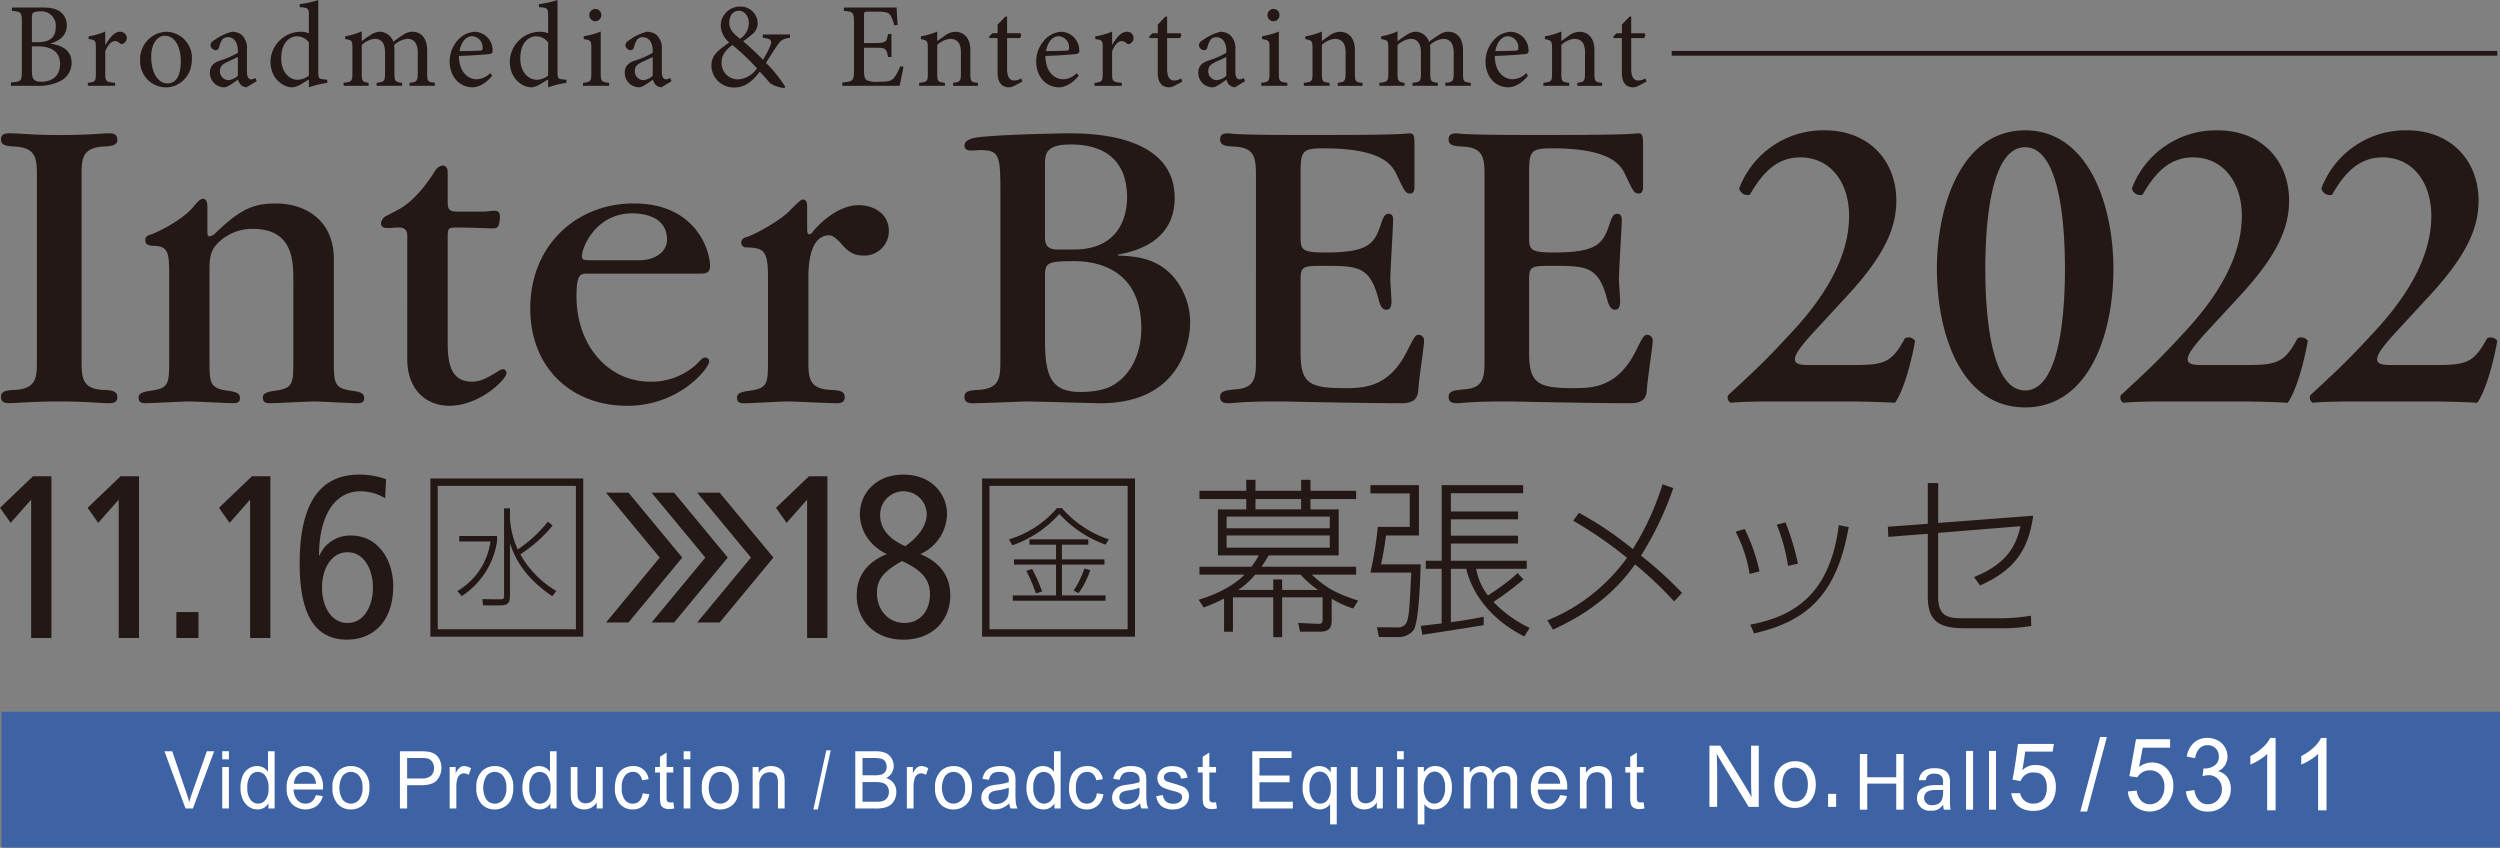 <svg id="logo_txt" xmlns="http://www.w3.org/2000/svg" width="625.344" height="212.031" viewBox="0 0 625.344 212.031">
  <rect x="0" y="0" width="625.344" height="212.031" fill="#808080" stroke="none"/>
  <defs>
    <style>
      .cls-1 {
        fill: #231815;
      }

      .cls-1, .cls-3 {
        fill-rule: evenodd;
      }

      .cls-2 {
        fill: #3e63a5;
      }

      .cls-3 {
        fill: #fff;
      }
    </style>
  </defs>
  <path id="logo_2022" class="cls-1" d="M42.449,254.95l-5.131,5.8-2.651-3.767,8.244-7.885h4.611v40.467H42.449V254.95Zm21.907,0-5.131,5.8-2.651-3.767,8.244-7.885h4.611v40.467H64.356V254.95Zm14.413,28.117H84.3v6.494H78.769v-6.494ZM97.216,254.95l-5.131,5.8-2.652-3.767,8.243-7.885h4.611v40.467H97.216V254.95ZM131,254.6a11.918,11.918,0,0,0-6.167-1.74c-6.689,0-10.378,6.5-10.378,16.059h0.117a8.352,8.352,0,0,1,7.954-4.985c6.8,0,10.492,6.26,10.492,12.64,0,8.927-5.073,13.392-11.587,13.392-8.589,0-11.818-7.307-11.818-19.018,0-14.842,4.9-22.263,14.93-22.263a19.414,19.414,0,0,1,6.687,1.161Zm-9.4,31.19c4.265,0,6.341-4.464,6.341-8.871,0-4.289-2.076-8.81-6.341-8.81-4.323,0-6.4,4.521-6.4,8.81C115.2,281.328,117.279,285.792,121.6,285.792ZM236.544,254.95l-5.131,5.8-2.651-3.767,8.243-7.885h4.611v40.467h-5.072V254.95Zm19.947,13.623c-4.9-2.377-6.745-6.55-6.745-10.029,0-4.986,3.863-9.857,10.9-9.857s10.895,4.871,10.895,9.857a11.2,11.2,0,0,1-6.688,10.029c4.554,1.856,7.5,5.161,7.5,10.321,0,6.261-4.439,11.074-11.7,11.074s-11.7-4.813-11.7-11.074C248.939,273.734,251.88,270.429,256.491,268.573Zm4.5,17.219c3.689,0,6.284-2.956,6.284-7.131,0-3.711-1.96-6.029-6.975-8.348-5.073,2.783-6.284,4.985-6.284,8C254.012,282.313,256.607,285.792,260.987,285.792ZM261.1,266.6c3.17-2.26,5.361-5.044,5.361-8.058a5.787,5.787,0,0,0-5.822-5.682,5.864,5.864,0,0,0-5.823,6.03C254.819,261.617,256.376,264.515,261.1,266.6Zm-82.39-15.1v35.869H144.15V251.5h34.563m1.842-1.852H142.309v39.574h38.246V249.65h0Zm187.2,35.538c0,2.666-1.582,2.794-3.333,2.794h-4.572l-0.471-2.192,4.658,0.215c1.239,0.044,1.453-.043,1.453-1.373v-5.245H355.366v9.971h-2.223v-9.971H343.059v8.6h-2.222v-8.3a39.3,39.3,0,0,1-5.084,2.235l-1.283-1.933c6.965-2.062,10.342-5.115,11.494-6.276h-11.28v-1.975h12.99a22.8,22.8,0,0,0,1.88-2.837H339.3V257.383h7.093v-2.577H334.684V252.74h11.708v-2.75H348.7v2.75h11.41v-2.75h2.35v2.75h11.408v2.066H362.459v2.577h7.05V268.9h-17.52a32.408,32.408,0,0,1-1.794,2.837h23.672v1.975H362.8c3.5,3.31,6.153,4.729,11.579,6.492l-1.238,1.976a25.333,25.333,0,0,1-5.384-2.451v5.458Zm-0.471-26H341.478v2.921h25.809v-2.921Zm0,4.726H341.478v3.053h25.809v-3.053Zm-2.948,13.623a25.28,25.28,0,0,1-4.359-3.825H348.614a19.11,19.11,0,0,1-4.23,3.825h8.759v-2.621h2.223v2.621h8.973Zm-4.23-22.732H348.7v2.577h11.41v-2.577Zm29.478,9.109H381.34c-0.171,1.676-.812,5.415-1.239,7.221h9.914c-0.086,3.179-.385,14.181-1.753,16.416a4.706,4.706,0,0,1-4.145,1.763h-4.529l-0.512-2.451,5.084,0.043a2.448,2.448,0,0,0,2.18-.945c0.854-1.374.94-4.942,1.324-12.764H377.451a91.107,91.107,0,0,0,1.838-11.432h7.991v-8.38h-9.829v-2.063h12.136v12.592Zm26.151,11a80.262,80.262,0,0,1-7.52,5.631,31.569,31.569,0,0,0,9.059,6.489l-1.325,2.148c-7.564-3.824-12.862-9.927-14.528-16.932h-3.846v13.366c3.674-.515,5.769-0.86,8.2-1.376v2.105c-0.9.173-14.016,2.235-15.34,2.408l-0.385-2.235c0.555-.043,4.358-0.516,5.213-0.6V272.253H391.3v-2.019h3.974V251.323h20.383v2.02H397.578V257.9H414.37v1.976H397.578v4.084H414.37v1.975H397.578v4.3h18.971v2.019H403.9a15.259,15.259,0,0,0,2.948,6.662c0.769-.473,5.726-3.782,7.393-5.631Zm37.683,5.5a91.686,91.686,0,0,0-9.785-9.282c-6.923,9.884-16.2,14.311-20.511,16.33l-1.41-2.319A45.572,45.572,0,0,0,441.627,269.5a101.76,101.76,0,0,0-13.46-9.283l1.453-1.978a86.112,86.112,0,0,1,13.46,9.069,68.141,68.141,0,0,0,7.436-16.2l2.692,0.947a80.553,80.553,0,0,1-8.077,16.889,97,97,0,0,1,10.256,9.326Zm18.881-6.875a34.823,34.823,0,0,0-3.5-10.573l2.265-.688A45.494,45.494,0,0,1,474.78,272.9Zm0.17,12.679c9.957-1.936,19.871-6.7,22.136-24.884l2.477,0.472c-3.119,17.963-11.452,23.766-23.672,26.6Zm9.444-14.7a47.465,47.465,0,0,0-2.82-10.314l2.179-.559a62.25,62.25,0,0,1,3.12,10.314Zm61.313-12.549c-1.154,8.681-4.828,13.709-13.289,17.448l-1.5-2.106c7.735-3.136,10.383-7.22,11.622-12.721l-20.6,1.676v15.861c0,4.983,2.265,5.5,6.367,5.5H534.3a47.215,47.215,0,0,0,8.374-.645l0.086,2.577a45.027,45.027,0,0,1-8.162.559h-8.5c-6.5,0-9.231-1.806-9.231-7.992V263.486l-9.87.775-0.128-2.537,10-.732V250.808h2.608v9.971ZM159,264.037v1.247a19.823,19.823,0,0,1-8.843,13.778l-1.108-1.247a17,17,0,0,0,8.288-12.4h-7.813v-1.379H159Zm13.805,15.078c-5.966-4.061-9.08-8.47-10.585-13.275v12.823c0,1.435,0,2.736-2.323,2.736h-4.381l-0.212-1.568,4.435,0.054c0.977,0,1-.264,1-0.955v-21.8h1.478v2.576a21.8,21.8,0,0,0,1.954,7.7,33.672,33.672,0,0,0,7.549-6.957l1.161,0.983a35.392,35.392,0,0,1-8.077,7.195,24.589,24.589,0,0,0,9,9.158ZM316.722,251.5v35.869H282.159V251.5h34.563m1.841-1.852H280.317v39.574h38.246V249.65h0Zm-31.524,15.236a25.179,25.179,0,0,0,11.984-7.805h1.267a26.833,26.833,0,0,0,11.719,7.805l-0.818,1.328a29.3,29.3,0,0,1-11.561-7.673,28.158,28.158,0,0,1-11.746,7.83Zm11.772,5.018v-3.69H292.16v-1.328h14.729v1.328h-6.6v3.69h10.637v1.3H300.29v7.7h10.9v1.328h-23.2V278.9h10.822v-7.7H288.279v-1.3h10.532Zm-5.041,8.5a36.084,36.084,0,0,0-2.4-5.628l1.452-.5a38.631,38.631,0,0,1,2.508,5.655Zm9.449-.691a25.9,25.9,0,0,0,2.693-5.549l1.453,0.424a20.976,20.976,0,0,1-2.905,5.735ZM191.868,253.2h-5.624l13.442,16.237-13.442,16.241h5.624l13.446-16.241Zm11.4,0h-5.626l13.446,16.237-13.446,16.241h5.626l13.436-16.241Zm11.4,0h-5.621L222.5,269.437l-13.449,16.241h5.621l13.444-16.241ZM47.365,140.91c2.941,0.424,5.209,1.737,5.209,4.79a5.137,5.137,0,0,1-2.818,4.546,11.978,11.978,0,0,1-5.817,1.188H37.39v-0.845c2.547-.17,2.734-0.343,2.734-2.842V135.561c0-2.5-.139-2.682-2.488-2.864v-0.849h7.6c2.242,0,3.543.361,4.468,1.031a4.278,4.278,0,0,1,1.664,3.437c0,2.872-2.386,4.05-4,4.5v0.092Zm-3.349-.379c3.25,0,4.588-1.307,4.588-3.858a3.582,3.582,0,0,0-3.931-3.86,4.184,4.184,0,0,0-1.65.279c-0.3.242-.388,0.531-0.388,1.54v5.9h1.381Zm-1.381,7.155c0,2.164.543,2.733,2.461,2.733,2.393-.034,4.581-1.275,4.581-4.43,0-3.058-2.095-4.432-5.7-4.432H42.635v6.129Zm18.439-6.532c0.859-1.55,2.157-3.241,3.585-3.241a1.665,1.665,0,0,1,1.729,1.509,1.691,1.691,0,0,1-.965,1.488,0.63,0.63,0,0,1-.764-0.092,1.876,1.876,0,0,0-1.265-.579c-0.782,0-1.729.864-2.407,2.545v5.537c0,1.991.176,2.184,2.454,2.356v0.757H56.623v-0.757c1.841-.172,2.011-0.365,2.011-2.356v-6.245c0-1.994-.1-2.121-1.8-2.334v-0.689a16.106,16.106,0,0,0,4.151-1.2v3.3h0.087Zm21.587,3.489c0,4.826-3.519,7.175-6.438,7.175a6.484,6.484,0,0,1-6.514-6.657,6.843,6.843,0,0,1,6.56-7.248,6.511,6.511,0,0,1,6.391,6.73M72.479,144.2c0,3.8,1.587,6.624,4.067,6.624,1.828,0,3.332-1.382,3.332-5.514,0-3.528-1.385-6.392-4.02-6.392-1.792,0-3.378,1.856-3.378,5.282M96.3,151.81a2.324,2.324,0,0,1-1.37-.594,2.82,2.82,0,0,1-.731-1.351c-1.178.828-2.624,1.945-3.473,1.945a3.6,3.6,0,0,1-3.569-3.682c0-1.468.77-2.393,2.4-2.967a21.2,21.2,0,0,0,4.59-1.981v-0.533c0-2.176-1.024-3.381-2.506-3.381a1.9,1.9,0,0,0-1.367.557,6.132,6.132,0,0,0-.827,2.016,0.9,0.9,0,0,1-.876.686,1.428,1.428,0,0,1-1.264-1.3,1.624,1.624,0,0,1,.91-1.181,13.212,13.212,0,0,1,4.453-2.136,4.044,4.044,0,0,1,2.459.8,4.622,4.622,0,0,1,1.3,3.724V148c0,1.376.561,1.816,1.033,1.816a2.241,2.241,0,0,0,1.092-.343l0.3,0.8Zm-2.154-7.578c-0.618.3-2.044,0.96-2.648,1.244-1.178.546-1.827,1.118-1.827,2.23A2.214,2.214,0,0,0,91.8,150.02a4.073,4.073,0,0,0,2.35-1.1v-4.688Zm22.371,6.445a26.859,26.859,0,0,0-4.6,1.141V149.85l-1.782,1.076a5.491,5.491,0,0,1-2.315.892c-2.382,0-5.511-2.215-5.511-6.423a7.636,7.636,0,0,1,7.632-7.482,5.519,5.519,0,0,1,1.976.371v-4.323c0-1.958-.136-2.042-2.29-2.214v-0.742a23.639,23.639,0,0,0,4.641-1.036V148c0,1.562.245,1.712,1.308,1.816l0.939,0.109v0.756Zm-4.6-10.1a3.7,3.7,0,0,0-3.037-1.524c-1.409,0-3.881,1.186-3.881,5.537,0,3.558,2.169,5.331,4.072,5.331a4.833,4.833,0,0,0,2.846-1.036v-8.308Zm25.17,10.857v-0.757c1.736-.172,2.067-0.309,2.067-2.453v-5.038c0-2.141-.748-3.5-2.607-3.5a5.477,5.477,0,0,0-3.291,1.559c0.013,0.371.062,0.729,0.062,1.275v5.862c0,1.925.275,2.118,1.906,2.29v0.757h-6.351v-0.757c1.823-.172,2.095-0.352,2.095-2.321v-5.2c0-2.2-.74-3.469-2.6-3.469a5.5,5.5,0,0,0-3.225,1.559v7.106c0,1.956.242,2.149,1.716,2.321v0.757H120.6v-0.757c1.957-.172,2.206-0.365,2.206-2.321v-6.248c0-1.93-.046-2.059-1.81-2.366v-0.689a17.56,17.56,0,0,0,4.147-1.231v2.468a21.762,21.762,0,0,1,2.149-1.529,4.5,4.5,0,0,1,2.39-.848,3.691,3.691,0,0,1,3.365,2.514,26.733,26.733,0,0,1,2.429-1.727,4.3,4.3,0,0,1,2.251-.787c2.3,0,3.778,1.635,3.778,4.612v5.831c0,2.012.219,2.149,1.919,2.321v0.757h-6.333Zm20.674-2.514c-1.883,2.341-3.9,2.89-4.831,2.89-3.627,0-5.8-3.019-5.8-6.415a7.966,7.966,0,0,1,1.942-5.273,6.148,6.148,0,0,1,4.366-2.209h0.016a4.625,4.625,0,0,1,4.424,4.574c0,0.622-.077.866-0.669,0.983-0.457.074-4.2,0.391-7.762,0.492,0.021,4.107,2.366,5.832,4.433,5.832a5.032,5.032,0,0,0,3.427-1.549Zm-8.158-6.172c1.653,0,3.327-.045,5.037-0.106,0.548,0,.723-0.155.723-0.6a2.763,2.763,0,0,0-2.657-3.009c-1.337,0-2.673,1.259-3.1,3.717m26.735,7.929a26.879,26.879,0,0,0-4.581,1.141V149.85l-1.813,1.076a5.412,5.412,0,0,1-2.291.892c-2.412,0-5.481-2.215-5.481-6.423a7.607,7.607,0,0,1,7.579-7.482,5.657,5.657,0,0,1,2.006.371v-4.323c0-1.958-.146-2.042-2.29-2.214v-0.742a24.082,24.082,0,0,0,4.643-1.036V148c0,1.562.168,1.712,1.288,1.816l0.94,0.109v0.756Zm-4.581-10.1a3.79,3.79,0,0,0-3.078-1.524c-1.362,0-3.883,1.186-3.883,5.537,0,3.558,2.183,5.331,4.135,5.331a4.99,4.99,0,0,0,2.826-1.036v-8.308Zm8.726,10.857v-0.757c1.876-.172,2.082-0.365,2.082-2.432V142.04c0-1.862-.073-1.991-1.892-2.3v-0.711a17.573,17.573,0,0,0,4.242-1.179v10.393c0,2.067.184,2.26,2.092,2.432v0.757h-6.524Zm1.571-17.656a1.554,1.554,0,0,1,1.518-1.584,1.528,1.528,0,0,1,1.5,1.584,1.55,1.55,0,0,1-1.527,1.511,1.569,1.569,0,0,1-1.491-1.511m18.031,18.032a2.372,2.372,0,0,1-1.4-.594,3.157,3.157,0,0,1-.705-1.351c-1.186.828-2.612,1.945-3.487,1.945a3.593,3.593,0,0,1-3.561-3.682c0-1.468.772-2.393,2.408-2.967a21.453,21.453,0,0,0,4.58-1.981v-0.533c0-2.176-1.019-3.381-2.534-3.381a1.759,1.759,0,0,0-1.311.557,5.719,5.719,0,0,0-.862,2.016,0.883,0.883,0,0,1-.893.686,1.406,1.406,0,0,1-1.238-1.3,1.6,1.6,0,0,1,.918-1.181,12.944,12.944,0,0,1,4.436-2.136,3.912,3.912,0,0,1,2.442.8,4.543,4.543,0,0,1,1.326,3.724V148c0,1.376.553,1.816,1.039,1.816a2.025,2.025,0,0,0,1.058-.343l0.323,0.8Zm-2.164-7.578c-0.645.3-2.045,0.96-2.67,1.244-1.154.546-1.8,1.118-1.8,2.23a2.208,2.208,0,0,0,2.087,2.314,4.011,4.011,0,0,0,2.386-1.1v-4.688Zm34.35-4.81c-2.066.243-2.463,0.817-3.441,2.275-0.827,1.143-1.52,2.38-2.589,4a31.133,31.133,0,0,1,4.838,6.014l-0.2.264a7.488,7.488,0,0,1-3.625-1.219c-0.333-.434-1.606-1.839-2.559-2.875-2.138,2.9-4.13,3.967-6.24,3.967a5.567,5.567,0,0,1-5.85-5.43c0-2.814,1.941-4,4.468-5.844a5.716,5.716,0,0,1-2.143-4.193,4.8,4.8,0,0,1,4.866-4.764,4.218,4.218,0,0,1,4.372,4.16,3.476,3.476,0,0,1-1.224,2.661c-0.556.463-1.24,1.044-2.4,1.849,0.976,0.813,3.081,2.687,4.966,4.638a26.269,26.269,0,0,0,1.8-3.452c0.557-1.412.275-1.785-1.843-2.054v-0.833h6.8v0.833Zm-8.261,7.649a57.27,57.27,0,0,0-6.163-5.846c-1.97,1.417-2.7,2.852-2.7,4.34a4.037,4.037,0,0,0,4.115,4.247,6.16,6.16,0,0,0,4.745-2.741m-6.939-11.426c0,1.58.911,2.639,2.7,4.02a4.7,4.7,0,0,0,2.2-3.855c0-1.712-1-3.152-2.53-3.152-1.337,0-2.367,1.166-2.367,2.987m43.564,11.015c-0.138,1.026-.746,3.845-0.967,4.774H245.342v-0.845c2.678-.2,2.928-0.453,2.928-2.9V135.7c0-2.692-.25-2.819-2.535-3v-0.849h13.209c0,0.788.137,2.809,0.249,4.353l-0.873.115a7.248,7.248,0,0,0-.953-2.538c-0.4-.686-1.2-0.9-3.36-0.9h-2.234c-0.947,0-.992.079-0.992,0.945v6.908h2.791c2.7,0,2.857-.261,3.22-2.245h0.855v5.745h-0.855c-0.415-2.164-.607-2.332-3.2-2.332h-2.815v5.687c0,1.427.166,2.069,0.718,2.468a6.626,6.626,0,0,0,3.084.364c2.266,0,3.115-.229,3.737-1.027a10.514,10.514,0,0,0,1.5-2.826Zm12.436,4.774v-0.757c1.752-.172,1.945-0.431,1.945-2.529V143.13c0-2.085-.7-3.439-2.7-3.439a5.217,5.217,0,0,0-3.229,1.534v7.1c0,2.047.176,2.184,1.917,2.356v0.757H264.58v-0.757c2.026-.213,2.159-0.365,2.159-2.356v-6.213c0-1.93-.168-2.044-1.732-2.366v-0.689a17.836,17.836,0,0,0,4.089-1.2v2.387c0.613-.452,1.27-0.9,2-1.422a4.582,4.582,0,0,1,2.432-.9c2.4,0,3.851,1.691,3.851,4.574v5.834c0,2.047.161,2.184,1.886,2.356v0.757h-6.187Zm15.28,0a3.1,3.1,0,0,1-1.245.376c-1.859,0-2.92-1.224-2.92-3.586v-8.739h-2.019l-0.129-.333,0.843-.873h1.305v-2.157l1.976-2.024,0.4,0.036v4.145h3.327a0.855,0.855,0,0,1-.16,1.206h-3.167v7.693c0,2.461.985,2.928,1.736,2.928a3.9,3.9,0,0,0,1.8-.518l0.291,0.78Zm16.127-2.514c-1.9,2.341-3.926,2.89-4.848,2.89-3.63,0-5.784-3.019-5.784-6.415a7.968,7.968,0,0,1,1.951-5.273,6.145,6.145,0,0,1,4.325-2.209h0.04a4.673,4.673,0,0,1,4.464,4.574,0.791,0.791,0,0,1-.7.983c-0.481.074-4.2,0.391-7.774,0.492,0.03,4.107,2.358,5.832,4.456,5.832a5,5,0,0,0,3.4-1.549Zm-8.184-6.172c1.676,0,3.336-.045,5.034-0.106,0.536,0,.735-0.155.735-0.6a2.753,2.753,0,0,0-2.665-3.009c-1.33,0-2.649,1.259-3.1,3.717m16.592-1.594c0.893-1.55,2.13-3.241,3.578-3.241a1.564,1.564,0,0,1,.77,3,0.645,0.645,0,0,1-.77-0.092,1.766,1.766,0,0,0-1.267-.579c-0.781,0-1.737.864-2.368,2.545v5.537c0,1.991.139,2.184,2.429,2.356v0.757h-6.825v-0.757c1.807-.172,2.044-0.365,2.044-2.356v-6.245c0-1.994-.112-2.121-1.854-2.334v-0.689a16.68,16.68,0,0,0,4.206-1.2v3.3h0.057Zm15.5,10.28a2.974,2.974,0,0,1-1.247.376c-1.861,0-2.888-1.224-2.888-3.586v-8.739H322.2l-0.119-.333,0.831-.873h1.348v-2.157l1.912-2.024,0.423,0.036v4.145h3.357a0.866,0.866,0,0,1-.193,1.206h-3.164v7.693c0,2.461.957,2.928,1.743,2.928a3.83,3.83,0,0,0,1.787-.518l0.271,0.78Zm15.16,0.376a2.391,2.391,0,0,1-1.4-.594,2.708,2.708,0,0,1-.694-1.351c-1.177.828-2.619,1.945-3.514,1.945a3.6,3.6,0,0,1-3.555-3.682c0-1.468.764-2.393,2.421-2.967a22.894,22.894,0,0,0,4.594-1.981v-0.533c0-2.176-1.03-3.381-2.551-3.381a1.789,1.789,0,0,0-1.33.557,5.466,5.466,0,0,0-.845,2.016,0.863,0.863,0,0,1-.869.686,1.426,1.426,0,0,1-1.271-1.3,1.637,1.637,0,0,1,.922-1.181,13.152,13.152,0,0,1,4.438-2.136,3.883,3.883,0,0,1,2.431.8,4.536,4.536,0,0,1,1.337,3.724V148c0,1.376.543,1.816,1.041,1.816a2.214,2.214,0,0,0,1.062-.343l0.308,0.8Zm-2.153-7.578c-0.651.3-2.073,0.96-2.694,1.244-1.154.546-1.818,1.118-1.818,2.23A2.205,2.205,0,0,0,339,150.02a4.125,4.125,0,0,0,2.406-1.1v-4.688Zm8.734,7.2v-0.757c1.858-.172,2.067-0.365,2.067-2.432V142.04c0-1.862-.086-1.991-1.843-2.3v-0.711a17.917,17.917,0,0,0,4.185-1.179v10.393c0,2.067.211,2.26,2.124,2.432v0.757h-6.533Zm1.563-17.656a1.555,1.555,0,0,1,1.522-1.584,1.5,1.5,0,0,1,1.483,1.584,1.524,1.524,0,0,1-1.524,1.511,1.568,1.568,0,0,1-1.481-1.511m17.584,17.656v-0.757c1.746-.172,1.961-0.431,1.961-2.529V143.13c0-2.085-.711-3.439-2.726-3.439a5.221,5.221,0,0,0-3.206,1.534v7.1c0,2.047.151,2.184,1.9,2.356v0.757h-6.423v-0.757c2.027-.213,2.177-0.365,2.177-2.356v-6.213c0-1.93-.192-2.044-1.794-2.366v-0.689a17.736,17.736,0,0,0,4.136-1.2v2.387c0.587-.452,1.224-0.9,1.965-1.422a4.651,4.651,0,0,1,2.473-.9c2.385,0,3.824,1.691,3.824,4.574v5.834c0,2.047.181,2.184,1.912,2.356v0.757h-6.2Zm26.909,0v-0.757c1.747-.172,2.087-0.309,2.087-2.453v-5.038c0-2.141-.739-3.5-2.622-3.5a5.712,5.712,0,0,0-3.333,1.559,5.771,5.771,0,0,1,.1,1.275v5.862c0,1.925.268,2.118,1.89,2.29v0.757h-6.336v-0.757c1.852-.172,2.107-0.352,2.107-2.321v-5.2c0-2.2-.8-3.469-2.6-3.469a5.61,5.61,0,0,0-3.254,1.559v7.106c0,1.956.283,2.149,1.746,2.321v0.757h-6.279v-0.757c1.982-.172,2.231-0.365,2.231-2.321v-6.248c0-1.93-.082-2.059-1.79-2.366v-0.689a17.107,17.107,0,0,0,4.092-1.231v2.468a22.61,22.61,0,0,1,2.19-1.529,4.327,4.327,0,0,1,2.412-.848,3.62,3.62,0,0,1,3.284,2.514A25.216,25.216,0,0,1,394.6,138.7a4.044,4.044,0,0,1,2.251-.787c2.279,0,3.761,1.635,3.761,4.612v5.831c0,2.012.2,2.149,1.942,2.321v0.757h-6.364Zm20.654-2.514c-1.86,2.341-3.908,2.89-4.814,2.89-3.664,0-5.789-3.019-5.789-6.415a7.864,7.864,0,0,1,1.959-5.273,6.065,6.065,0,0,1,4.322-2.209h0.058A4.64,4.64,0,0,1,417,142.487a0.777,0.777,0,0,1-.687.983c-0.44.074-4.195,0.391-7.748,0.492,0.01,4.107,2.353,5.832,4.457,5.832a5.079,5.079,0,0,0,3.42-1.549Zm-8.156-6.172c1.7,0,3.342-.045,5.056-0.106,0.554,0,.7-0.155.7-0.6a2.746,2.746,0,0,0-2.638-3.009c-1.341,0-2.667,1.259-3.122,3.717m20.513,8.686v-0.757c1.745-.172,1.928-0.431,1.928-2.529V143.13c0-2.085-.69-3.439-2.668-3.439a5.186,5.186,0,0,0-3.251,1.534v7.1c0,2.047.218,2.184,1.949,2.356v0.757h-6.443v-0.757c1.989-.213,2.171-0.365,2.171-2.356v-6.213c0-1.93-.182-2.044-1.786-2.366v-0.689a17.426,17.426,0,0,0,4.109-1.2v2.387c0.607-.452,1.239-0.9,1.957-1.422a4.723,4.723,0,0,1,2.481-.9c2.4,0,3.843,1.691,3.843,4.574v5.834c0,2.047.179,2.184,1.911,2.356v0.757h-6.2Zm15.3,0a3.284,3.284,0,0,1-1.271.376c-1.888,0-2.879-1.224-2.879-3.586v-8.739H438.28l-0.1-.333,0.827-.873h1.352v-2.157l1.912-2.024,0.411,0.036v4.145h3.351a0.872,0.872,0,0,1-.2,1.206h-3.152v7.693c0,2.461.965,2.928,1.719,2.928a3.813,3.813,0,0,0,1.809-.518l0.32,0.78ZM659.319,143.9h-206.5v-1.193h206.5V143.9h0ZM55.064,219.722c0,4.561,0,7.431,5.206,7.764,2.28,0.1,3.745.21,3.745,1.831,0,1.5-1.346,1.5-2.183,1.5-2.206,0-5.636-.429-12.521-0.429-5.937,0-11.163.429-12.2,0.429-0.841,0-2.21,0-2.21-1.618,0-1.5,1.583-1.615,3.766-1.714,5.222-.427,5.222-3.2,5.222-7.647V174.4c0-4.52,0-7.334-5.222-7.758-2.3-.115-3.766-0.227-3.766-1.821,0-1.509,1.369-1.509,2.21-1.509,2.177,0,5.951.437,12.294,0.437,7.512,0,10.835-.437,12.423-0.437,0.837,0,2.183,0,2.183,1.62,0,1.483-1.57,1.595-3.745,1.71-5.206.424-5.206,3.238-5.206,7.418v45.659Zm52.97-19.371c0-5.058,0-13.142-10.217-13.142a12.2,12.2,0,0,0-8.763,3.654c-1.586,1.633-1.993,3.449-1.993,6.024v22.835c0,6.039,0,7.337,4.5,7.974,2.6,0.315,3.115.867,3.115,1.852,0,1.27-1.038,1.27-1.768,1.27-1.546,0-8.963-.429-10.955-0.429-1.584,0-9.078.429-10.741,0.429-0.809,0-1.887,0-1.887-1.4,0-.97.855-1.412,3.136-1.727,4.515-.637,4.515-1.828,4.515-7.857V199.173c0-5.084,0-7.439-3.151-7.659-1.659-.1-2.828-0.1-2.828-1.5,0-.652.294-1.081,1.465-1.412,0.73-.208,7.419-3.119,10.636-6.984,0.746-.873,1.569-1.917,2.308-1.917,0.937,0,1.124.947,1.124,1.917v5.268c0,1.843,0,2.163.428,2.163a2.021,2.021,0,0,0,1.467-.655c6.362-6.123,9.495-7.522,15.331-7.522,6.88,0,14.405,3.857,14.405,13.9v24.955c0,6.039,0,7.337,4.491,7.974,2.611,0.315,3.1.867,3.1,1.852,0,1.27-1.026,1.27-1.761,1.27-1.562,0-9.18-.429-10.842-0.429-1.577,0-9.18.429-10.966,0.429-0.708,0-1.779,0-1.779-1.4,0-.97.738-1.412,3.151-1.727,4.474-.637,4.474-1.828,4.474-7.857V200.351Zm38.607,15.307c0,4.813.609,9.778,6.051,9.778,1.554,0,3.014-.32,6.669-2.687a2.531,2.531,0,0,1,1.138-.437,0.945,0.945,0,0,1,.844.976c0,1.6-6.7,8.183-14.291,8.183-5.434,0-10.525-3.645-10.525-11.749V188.839c0-1.407-.832-2.052-2.4-1.955-0.84,0-1.582.122-2.413,0.122-0.524,0-1.765,0-1.765-1.2a2.509,2.509,0,0,1,1.554-1.932l2.827-1.5c2.481-1.28,5.726-4.2,9.185-9.7a2.727,2.727,0,0,1,1.749-1.293c0.321,0,1.377,0,1.377,1.727v7.32c0,2.051.411,2.473,2.607,2.473h5.931c1.48,0,2.2-.208,3.147-0.208,0.828,0,1.552.208,1.348,2.154s-0.52,2.247-1.879,2.247c-1.78,0-4.172-.21-9.178-0.21-1.787,0-1.976.21-1.976,2.476v26.3Zm36.4-20.586c-2.409,0-2.819,0-2.819-1.182,0-1.719,3.237-10.557,12.614-10.557,1.582,0,8.669.234,8.669,6.578,0,2.794-2.616,5.161-7.087,5.161H183.037Zm26.377,3.337c1.668,0,2.843,0,2.843-1.936,0-3.669-3.356-15.619-19.1-15.619-14.189,0-25.865,10.347-25.865,26.3,0,14.939,10.424,24.321,24.21,24.321,13.232,0,20.54-9.481,20.54-11.094a0.938,0.938,0,0,0-.957-0.965c-0.6,0-.7.114-2.279,1.727a16.7,16.7,0,0,1-11.46,4.3c-10.748,0-18.491-9.259-18.491-21.313,0-5.6.963-5.714,2.734-5.714h27.828Zm27.138-11.315c0,0.648,0,1.506.624,1.506a1.969,1.969,0,0,0,.952-0.858c0.2-.3,5.312-6.451,11.338-6.451,3.768,0,7.524,2.154,7.524,6.451a6.12,6.12,0,0,1-6.356,6.148c-2.3,0-3.768-.855-5.429-2.811-1.765-2.032-2.585-2.24-3.221-2.24-2.124,0-5.124,1.631-5.124,10.553v20.447c0,4.444,0,7.314,5.319,7.644,2.307,0.112,3.771.224,3.771,1.834,0,1.519-1.369,1.519-2.184,1.519-1.782,0-10.242-.447-12.108-0.447-1.559,0-9.175.447-10.857,0.447-0.718,0-1.793,0-1.793-1.413,0-.97.732-1.412,3.151-1.716,4.594-.648,4.594-1.839,4.594-7.868v-20.79c0-6.769-1.371-7-5.326-7.205a1.151,1.151,0,0,1-1.344-1.2c0-.736.423-1.163,1.632-1.483,2.433-.881,8.384-4.216,10.567-6.588,0.217-.2,2.589-2.7,3.115-2.7,1.028,0,1.155.864,1.155,1.841v5.374Zm62.69,5.29c-3.2,0-3.2-1.843-3.2-3.558v-17.46c0-2.773,0-5.257,6.472-5.257,9.065,0,14.061,4.525,14.061,13.242,0,3.982-1.443,13.033-13.351,13.033h-3.983Zm-14.359,27.338c0,4.561,0,7.337-5.22,7.761-2.173.1-3.762,0.213-3.762,1.717,0,1.636,1.354,1.636,2.193,1.636,1.968,0,12.829-.447,12.829-0.447,3.039,0,17.838.447,18.987,0.447,20.644,0,22.439-16.27,22.439-20.033a17.64,17.64,0,0,0-3.447-10.667c-4.273-5.7-10.126-6.047-14.61-6.246v-0.236c3.974-.731,14.186-3.007,14.186-14.184,0-16.155-21.591-16.155-26.8-16.155-0.124,0-15.445.209-22.012,0.955-2.173.213-3.762,0.863-3.762,2.148,0,1.2,1.354,1.2,1.589,1.2,0.185,0,.935,0,2.052-0.109,4.912,0,5.341.975,5.341,9.879v42.332Zm11.16-20.124c0-3.762.077-4.305,7.085-4.305,3.139,0,17.01.2,17.01,16.9,0,4.734-1.692,11.314-7.633,14.441-2.81,1.381-6.763,1.381-7.6,1.381-7.617,0-8.859-4.289-8.859-13.351V199.6Zm52.766-25.3c0-4.414,0-7.33-5.214-7.652-2.294-.115-3.747-0.227-3.747-1.816,0-1.514,1.311-1.514,2.079-1.514,0.21,0,.337.1,2.612,0.209,2.294,0.106,6.78.208,15.663,0.208h4.985c10.728,0,16.081-.1,18.886-0.208,2.724-.11,2.818-0.209,3.141-0.209,1.253,0,1.253.861,1.253,3.33v9.922c0,0.539,0,1.8-1.035,1.8-1.159,0-1.382-.417-3.273-4.4-1.235-2.794-3.754-6.9-18.555-6.9-5.2,0-5.625.762-5.625,6.144v15.626c0,3.441,0,4.29,6.058,4.29,11.577,0,12.519-2.367,14.368-8.074,0.559-1.392,1.067-1.61,1.572-1.61,0.649,0,1.153.32,1.153,1.5,0,1.509-.708,12.6-0.708,14.974,0,0.739.29,4.524,0.29,5.38,0,0.649,0,2.151-1.24,2.151-0.852,0-1.492-.546-1.981-2.586-2.188-8.287-5.1-8.394-13.652-8.394-5.012,0-5.86,0-5.86,3.226v18.55c0,7.619,2.2,8.81,10.968,8.81,4.552,0,11.03,0,15.621-9.153,1.9-3.766,2.112-4.183,3.015-4.183a1.412,1.412,0,0,1,1.277,1.595c0,1.4-1.147,8.3-1.454,12.277-0.122,2.067-1.159,3.241-4.193,3.241-5.291,0-12.628-.122-18.662-0.229-5.932-.1-10.857-0.218-11.474-0.218h-1.249c-4.271,0-6.9.119-8.573,0.218s-2.482.229-3.215,0.229c-0.881,0-2.192,0-2.192-1.616,0-1.513,1.571-1.625,3.747-1.844,5.214-.317,5.214-3.24,5.214-7.654V174.3Zm57.178,0c0-4.414,0-7.33-5.224-7.652-2.3-.115-3.76-0.227-3.76-1.816,0-1.514,1.368-1.514,2.111-1.514a25.623,25.623,0,0,0,2.6.209c2.285,0.106,6.769.208,15.657,0.208h5c10.738,0,16.049-.1,18.883-0.208,2.7-.11,2.831-0.209,3.13-0.209,1.261,0,1.261.861,1.261,3.33v9.922c0,0.539,0,1.8-1.038,1.8-1.174,0-1.371-.417-3.268-4.4-1.228-2.794-3.75-6.9-18.552-6.9-5.228,0-5.648.762-5.648,6.144v15.626c0,3.441,0,4.29,6.073,4.29,11.58,0,12.5-2.367,14.377-8.074,0.537-1.392,1.058-1.61,1.565-1.61,0.644,0,1.171.32,1.171,1.5,0,1.509-.716,12.6-0.716,14.974,0,0.739.293,4.524,0.293,5.38,0,0.649,0,2.151-1.255,2.151-0.821,0-1.448-.546-1.981-2.586-2.182-8.287-5.119-8.394-13.656-8.394-5.014,0-5.871,0-5.871,3.226v18.55c0,7.619,2.218,8.81,10.97,8.81,4.606,0,11.045,0,15.649-9.153,1.887-3.766,2.092-4.183,2.992-4.183a1.41,1.41,0,0,1,1.3,1.595c0,1.4-1.162,8.3-1.47,12.277-0.111,2.067-1.136,3.241-4.172,3.241-5.328,0-12.636-.122-18.689-0.229-5.939-.1-10.829-0.218-11.483-0.218h-1.252c-4.275,0-6.863.119-8.542,0.218s-2.5.229-3.232,0.229c-0.838,0-2.206,0-2.206-1.616,0-1.513,1.58-1.625,3.76-1.844,5.224-.317,5.224-3.24,5.224-7.654V174.3Zm92.839,46.969c7.373,0,9.134-.828,12.312-6.669a1.992,1.992,0,0,1,2.557.637c-1.422,7.845-3.478,13.354-5.029,15.48-4-.216-8.207-0.325-12.914-0.325H478.808c-5.739,0-9.116.109-11.275,0.325a1.5,1.5,0,0,1-.6-1.9c5.539-5.1,9.121-8.374,15.369-15.165,7.8-8.259,14.879-18.543,14.879-29.676,0-8.463-4.711-14.637-12.2-14.637-5.858,0-9.442,3.823-12.623,9.349a2.138,2.138,0,0,1-2.663-1.6,22.471,22.471,0,0,1,21.431-14.517c11,0,17.872,7.617,17.872,17.57,0,6.8-2.881,13.587-12.127,23.645l-8.41,9.125c-4.419,4.769-4.821,6.138-4.821,6.885,0,0.849.5,1.473,3.182,1.473h12.007Zm98.24,0c7.362,0,9.127-.828,12.3-6.669a1.991,1.991,0,0,1,2.559.637c-1.425,7.845-3.47,13.354-5.026,15.48-4-.216-8.227-0.325-12.927-0.325H577.047c-5.742,0-9.126.109-11.285,0.325a1.5,1.5,0,0,1-.6-1.9c5.534-5.1,9.121-8.374,15.361-15.165,7.808-8.259,14.894-18.543,14.894-29.676,0-8.463-4.712-14.637-12.2-14.637-5.864,0-9.456,3.823-12.639,9.349a2.136,2.136,0,0,1-2.654-1.6,22.474,22.474,0,0,1,21.429-14.517c11,0,17.892,7.617,17.892,17.57,0,6.8-2.9,13.587-12.132,23.645l-8.42,9.125c-4.412,4.769-4.818,6.138-4.818,6.885,0,0.849.5,1.473,3.185,1.473h12.009Zm47.4,0c7.363,0,9.126-.828,12.3-6.669a1.982,1.982,0,0,1,2.553.637c-1.416,7.845-3.465,13.354-5.021,15.48-4-.216-8.223-0.325-12.928-0.325H624.445c-5.742,0-9.126.109-11.285,0.325a1.5,1.5,0,0,1-.6-1.9c5.531-5.1,9.121-8.374,15.358-15.165,7.81-8.259,14.9-18.543,14.9-29.676,0-8.463-4.713-14.637-12.2-14.637-5.864,0-9.456,3.823-12.635,9.349a2.138,2.138,0,0,1-2.658-1.6,22.473,22.473,0,0,1,21.429-14.517c11,0,17.889,7.617,17.889,17.57,0,6.8-2.894,13.587-12.131,23.645l-8.418,9.125c-4.412,4.769-4.82,6.138-4.82,6.885,0,0.849.5,1.473,3.187,1.473h12.008ZM563.3,197.22c0,16.635-6.272,34.657-22.1,34.657-15.8,0-22.048-18.022-22.048-34.657,0-15.992,6.245-34.652,22.048-34.652C557.027,162.568,563.3,181.228,563.3,197.22Zm-32.043,0c0,9.964,1.044,30.411,9.948,30.411,8.931,0,9.972-20.447,9.972-30.411s-1.041-30.426-9.972-30.426C532.3,166.794,531.256,187.257,531.256,197.22Z" transform="translate(-34.656 -129.969)"/>
  <rect id="長方形_15" data-name="長方形 15" class="cls-2" x="0.344" y="178.031" width="625" height="34"/>
  <path id="holl_txt" class="cls-3" d="M82.906,332.2l5.325-14.316H86.395l-3.674,10.4q-0.417,1.171-.733,2.343-0.288-1.094-.714-2.343l-3.535-10.4H75.79L81.06,332.2h1.846Zm9.012-12.3v-2.021h-1.67v2.021h1.67Zm0,12.3V321.83h-1.67V332.2h1.67Zm11.433,0V317.885h-1.66v5.137a3.383,3.383,0,0,0-1.132-1.031,3.16,3.16,0,0,0-1.587-.395,3.8,3.8,0,0,0-2.2.674,4.047,4.047,0,0,0-1.475,1.938,7.713,7.713,0,0,0-.492,2.818,6.9,6.9,0,0,0,.543,2.817,4.442,4.442,0,0,0,1.531,1.909,3.726,3.726,0,0,0,2.166.684,3.028,3.028,0,0,0,2.755-1.543V332.2h1.549Zm-6.081-8.193a2.274,2.274,0,0,1,1.86-.957,2.357,2.357,0,0,1,1.921,1,5.072,5.072,0,0,1,.779,3.125,4.51,4.51,0,0,1-.765,2.876,2.322,2.322,0,0,1-1.861.943A2.364,2.364,0,0,1,97.321,330a4.67,4.67,0,0,1-.8-2.978A4.91,4.91,0,0,1,97.27,324.008Zm15.372,6.475a2.472,2.472,0,0,1-1.568.508,2.671,2.671,0,0,1-2.06-.908,4.113,4.113,0,0,1-.918-2.618h7.347c0.007-.208.01-0.364,0.01-0.469a5.814,5.814,0,0,0-1.253-3.984,4.112,4.112,0,0,0-3.228-1.416,4.23,4.23,0,0,0-3.321,1.445,5.922,5.922,0,0,0-1.281,4.063,5.659,5.659,0,0,0,1.267,3.931,4.924,4.924,0,0,0,6.248.522,4.459,4.459,0,0,0,1.512-2.471l-1.725-.224A3.388,3.388,0,0,1,112.642,330.483Zm-3.586-6.631a2.587,2.587,0,0,1,1.934-.811,2.511,2.511,0,0,1,2.069,1.016,3.627,3.627,0,0,1,.631,1.963h-5.5A3.286,3.286,0,0,1,109.056,323.852Zm10.042,7.187a4.315,4.315,0,0,0,3.344,1.4,4.649,4.649,0,0,0,2.38-.635,4.159,4.159,0,0,0,1.661-1.782,7.18,7.18,0,0,0,.57-3.15A5.506,5.506,0,0,0,125.764,323a4.311,4.311,0,0,0-3.322-1.4,4.446,4.446,0,0,0-3.1,1.152,5.5,5.5,0,0,0-1.522,4.268A5.763,5.763,0,0,0,119.1,331.039Zm1.266-7a2.665,2.665,0,0,1,4.143,0,4.444,4.444,0,0,1,.83,2.915,4.691,4.691,0,0,1-.826,3.038,2.66,2.66,0,0,1-4.147,0A5.8,5.8,0,0,1,120.364,324.037Zm16.129,8.164v-5.82h3.488q2.885,0,3.989-1.264a4.859,4.859,0,0,0,.691-5.044,3.465,3.465,0,0,0-1.09-1.382,3.969,3.969,0,0,0-1.679-.669,11.788,11.788,0,0,0-2.069-.137h-5.13V332.2h1.8Zm0-12.627h3.479a7.352,7.352,0,0,1,1.679.127,2.022,2.022,0,0,1,1.136.845,2.684,2.684,0,0,1,.432,1.538,2.5,2.5,0,0,1-.733,1.924,3.593,3.593,0,0,1-2.477.684h-3.516v-5.118ZM148.8,332.2v-5.429a7.2,7.2,0,0,1,.278-2.051,1.884,1.884,0,0,1,.622-0.962,1.537,1.537,0,0,1,.983-0.347,2.306,2.306,0,0,1,1.225.381l0.575-1.631a3.148,3.148,0,0,0-1.716-.566,1.794,1.794,0,0,0-1.072.351,4.263,4.263,0,0,0-1.062,1.456V321.83h-1.5V332.2h1.67Zm6.28-1.162a4.315,4.315,0,0,0,3.344,1.4,4.649,4.649,0,0,0,2.38-.635,4.157,4.157,0,0,0,1.66-1.782,7.165,7.165,0,0,0,.571-3.15,5.5,5.5,0,0,0-1.29-3.872,4.309,4.309,0,0,0-3.321-1.4,4.451,4.451,0,0,0-3.1,1.152,5.5,5.5,0,0,0-1.521,4.268A5.758,5.758,0,0,0,155.084,331.039Zm1.266-7a2.664,2.664,0,0,1,4.142,0,4.438,4.438,0,0,1,.831,2.915A4.7,4.7,0,0,1,160.5,330a2.66,2.66,0,0,1-4.147,0A5.792,5.792,0,0,1,156.35,324.037Zm17.538,8.164V317.885h-1.661v5.137a3.383,3.383,0,0,0-1.132-1.031,3.158,3.158,0,0,0-1.586-.395,3.806,3.806,0,0,0-2.2.674,4.052,4.052,0,0,0-1.475,1.938,7.713,7.713,0,0,0-.492,2.818,6.893,6.893,0,0,0,.543,2.817,4.439,4.439,0,0,0,1.531,1.909,3.726,3.726,0,0,0,2.166.684,3.029,3.029,0,0,0,2.756-1.543V332.2h1.549Zm-6.081-8.193a2.271,2.271,0,0,1,1.86-.957,2.356,2.356,0,0,1,1.92,1,5.065,5.065,0,0,1,.779,3.125,4.51,4.51,0,0,1-.765,2.876,2.319,2.319,0,0,1-1.86.943,2.364,2.364,0,0,1-1.883-.987,4.67,4.67,0,0,1-.8-2.978A4.909,4.909,0,0,1,167.807,324.008Zm17.607,8.193V321.83h-1.67v5.557a5.784,5.784,0,0,1-.274,2.026,2.216,2.216,0,0,1-.932,1.1,2.645,2.645,0,0,1-1.41.405,2,2,0,0,1-1.262-.4,1.846,1.846,0,0,1-.668-1.089,10.793,10.793,0,0,1-.1-1.856V321.83h-1.67v6.426a9.394,9.394,0,0,0,.1,1.641,3.406,3.406,0,0,0,.515,1.3,2.7,2.7,0,0,0,1.123.884,3.8,3.8,0,0,0,1.628.352,3.562,3.562,0,0,0,3.126-1.758V332.2h1.494Zm9.161-1.845a2.277,2.277,0,0,1-1.643.635,2.425,2.425,0,0,1-1.985-.948,4.852,4.852,0,0,1-.761-3.037,4.692,4.692,0,0,1,.789-3.013,2.538,2.538,0,0,1,2.05-.952,2.059,2.059,0,0,1,1.424.528,2.869,2.869,0,0,1,.821,1.572l1.624-.264a3.71,3.71,0,0,0-3.934-3.281,4.591,4.591,0,0,0-2.352.63,3.819,3.819,0,0,0-1.609,1.89,7.537,7.537,0,0,0-.529,2.939,5.838,5.838,0,0,0,1.229,3.989,4.128,4.128,0,0,0,3.252,1.392,3.893,3.893,0,0,0,2.723-1.011,4.565,4.565,0,0,0,1.378-2.8l-1.643-.224A3.226,3.226,0,0,1,194.575,330.356Zm7.768,0.342a1.07,1.07,0,0,1-.57-0.127,0.727,0.727,0,0,1-.288-0.342,3.208,3.208,0,0,1-.088-0.967V323.2h1.679V321.83H201.4v-3.623l-1.661,1.055v2.568h-1.224V323.2h1.224v5.966a6.575,6.575,0,0,0,.205,2.076,1.66,1.66,0,0,0,.7.8,2.739,2.739,0,0,0,1.411.3,5.9,5.9,0,0,0,1.261-.156l-0.241-1.553a5.115,5.115,0,0,1-.733.069h0Zm5-10.792v-2.021h-1.67v2.021h1.67Zm0,12.3V321.83h-1.67V332.2h1.67Zm4.146-1.162a4.317,4.317,0,0,0,3.345,1.4,4.651,4.651,0,0,0,2.38-.635,4.157,4.157,0,0,0,1.66-1.782,7.179,7.179,0,0,0,.571-3.15A5.5,5.5,0,0,0,218.15,323a4.31,4.31,0,0,0-3.321-1.4,4.449,4.449,0,0,0-3.1,1.152,5.5,5.5,0,0,0-1.521,4.268A5.762,5.762,0,0,0,211.484,331.039Zm1.267-7a2.664,2.664,0,0,1,4.142,0,4.444,4.444,0,0,1,.83,2.915A4.7,4.7,0,0,1,216.9,330a2.66,2.66,0,0,1-4.147,0A5.792,5.792,0,0,1,212.751,324.037Zm11.836,8.164v-5.664a3.636,3.636,0,0,1,.775-2.7,2.626,2.626,0,0,1,1.841-.712,2.106,2.106,0,0,1,1.164.317,1.668,1.668,0,0,1,.692.85,4.962,4.962,0,0,1,.195,1.606V332.2h1.669v-6.376a10.709,10.709,0,0,0-.092-1.709,3.489,3.489,0,0,0-.52-1.3,2.592,2.592,0,0,0-1.118-.884,3.927,3.927,0,0,0-1.637-.337,3.5,3.5,0,0,0-3.136,1.709V321.83h-1.5V332.2h1.67Zm14.631,0.235,3.241-14.795h-1.114l-3.231,14.795h1.1Zm14.564-.235a8.6,8.6,0,0,0,2.194-.239,4.052,4.052,0,0,0,1.489-.708,3.591,3.591,0,0,0,1-1.333,4.363,4.363,0,0,0,.4-1.87,3.605,3.605,0,0,0-.664-2.168,3.542,3.542,0,0,0-1.9-1.3,3.438,3.438,0,0,0,1.429-1.308,3.381,3.381,0,0,0,.473-1.729,3.667,3.667,0,0,0-.533-1.889,3.266,3.266,0,0,0-1.475-1.338,6.033,6.033,0,0,0-2.5-.435h-5.1V332.2h5.186ZM250.4,319.574h2.718a7.355,7.355,0,0,1,2.069.2,1.652,1.652,0,0,1,.927.742,2.39,2.39,0,0,1,.325,1.255,2.131,2.131,0,0,1-.348,1.25,1.905,1.905,0,0,1-1.034.713,6.283,6.283,0,0,1-1.717.166H250.4v-4.327Zm0,6.016h3.145a6.406,6.406,0,0,1,1.99.239,2.067,2.067,0,0,1,1.08.831,2.463,2.463,0,0,1,.39,1.391,2.6,2.6,0,0,1-.269,1.206,2.025,2.025,0,0,1-.687.8,2.856,2.856,0,0,1-1.039.391,7.481,7.481,0,0,1-1.224.068H250.4V325.59Zm12.765,6.611v-5.429a7.169,7.169,0,0,1,.278-2.051,1.884,1.884,0,0,1,.622-0.962,1.537,1.537,0,0,1,.983-0.347,2.3,2.3,0,0,1,1.225.381l0.575-1.631a3.15,3.15,0,0,0-1.716-.566,1.794,1.794,0,0,0-1.072.351,4.263,4.263,0,0,0-1.062,1.456V321.83h-1.5V332.2h1.67Zm6.66-1.162a4.315,4.315,0,0,0,3.344,1.4,4.649,4.649,0,0,0,2.38-.635,4.157,4.157,0,0,0,1.66-1.782,7.165,7.165,0,0,0,.571-3.15,5.5,5.5,0,0,0-1.29-3.872,4.307,4.307,0,0,0-3.321-1.4,4.451,4.451,0,0,0-3.1,1.152,5.5,5.5,0,0,0-1.521,4.268A5.758,5.758,0,0,0,269.821,331.039Zm1.266-7a2.664,2.664,0,0,1,4.142,0,4.438,4.438,0,0,1,.831,2.915,4.7,4.7,0,0,1-.826,3.038,2.66,2.66,0,0,1-4.147,0A5.792,5.792,0,0,1,271.087,324.037Zm16.36,8.164h1.744a4.032,4.032,0,0,1-.422-1.245,25.938,25.938,0,0,1-.107-3.1v-2.344a10.346,10.346,0,0,0-.084-1.621,2.819,2.819,0,0,0-.519-1.2,2.686,2.686,0,0,0-1.16-.786,5.631,5.631,0,0,0-2.05-.313,6.285,6.285,0,0,0-2.236.366,3.214,3.214,0,0,0-1.475,1.045,4.388,4.388,0,0,0-.733,1.783l1.633,0.234a2.682,2.682,0,0,1,.83-1.538,2.833,2.833,0,0,1,1.74-.435,2.7,2.7,0,0,1,1.9.6,2,2,0,0,1,.473,1.514c0,0.065,0,.218-0.009.458a14.544,14.544,0,0,1-2.978.606,11.48,11.48,0,0,0-1.485.264,3.951,3.951,0,0,0-1.2.576,2.822,2.822,0,0,0-.863,1.01,2.953,2.953,0,0,0-.329,1.392,2.824,2.824,0,0,0,.872,2.134,3.464,3.464,0,0,0,2.5.835,4.929,4.929,0,0,0,1.842-.342,6.175,6.175,0,0,0,1.786-1.172,3.844,3.844,0,0,0,.334,1.279h0Zm-0.473-4.56a4.432,4.432,0,0,1-.27,1.758,2.687,2.687,0,0,1-1.1,1.216,3.309,3.309,0,0,1-1.716.444,2.1,2.1,0,0,1-1.48-.469,1.53,1.53,0,0,1-.5-1.172,1.557,1.557,0,0,1,.232-0.835,1.471,1.471,0,0,1,.658-0.571,6.1,6.1,0,0,1,1.457-.352,11.719,11.719,0,0,0,2.728-.664v0.645Zm12.978,4.56V317.885h-1.661v5.137a3.383,3.383,0,0,0-1.132-1.031,3.158,3.158,0,0,0-1.586-.395,3.806,3.806,0,0,0-2.2.674,4.046,4.046,0,0,0-1.475,1.938,7.713,7.713,0,0,0-.492,2.818,6.893,6.893,0,0,0,.543,2.817,4.439,4.439,0,0,0,1.531,1.909,3.724,3.724,0,0,0,2.166.684,3.027,3.027,0,0,0,2.755-1.543V332.2h1.55Zm-6.082-8.193a2.275,2.275,0,0,1,1.861-.957,2.357,2.357,0,0,1,1.92,1,5.072,5.072,0,0,1,.779,3.125,4.51,4.51,0,0,1-.765,2.876,2.321,2.321,0,0,1-1.86.943,2.362,2.362,0,0,1-1.883-.987,4.664,4.664,0,0,1-.8-2.978A4.916,4.916,0,0,1,293.87,324.008Zm14.3,6.348a2.273,2.273,0,0,1-1.642.635,2.425,2.425,0,0,1-1.985-.948,4.852,4.852,0,0,1-.761-3.037,4.692,4.692,0,0,1,.789-3.013,2.539,2.539,0,0,1,2.05-.952,2.059,2.059,0,0,1,1.424.528,2.869,2.869,0,0,1,.821,1.572l1.624-.264a3.71,3.71,0,0,0-3.934-3.281,4.591,4.591,0,0,0-2.352.63,3.819,3.819,0,0,0-1.609,1.89,7.537,7.537,0,0,0-.529,2.939,5.838,5.838,0,0,0,1.229,3.989,4.128,4.128,0,0,0,3.252,1.392,3.893,3.893,0,0,0,2.723-1.011,4.565,4.565,0,0,0,1.378-2.8l-1.643-.224A3.221,3.221,0,0,1,308.171,330.356Zm12,1.845h1.745a3.98,3.98,0,0,1-.422-1.245,25.938,25.938,0,0,1-.107-3.1v-2.344a10.346,10.346,0,0,0-.084-1.621,2.831,2.831,0,0,0-.519-1.2,2.692,2.692,0,0,0-1.16-.786,5.631,5.631,0,0,0-2.05-.313,6.281,6.281,0,0,0-2.236.366,3.214,3.214,0,0,0-1.475,1.045,4.374,4.374,0,0,0-.733,1.783l1.633,0.234a2.682,2.682,0,0,1,.83-1.538,2.833,2.833,0,0,1,1.74-.435,2.7,2.7,0,0,1,1.9.6,2,2,0,0,1,.474,1.514c0,0.065,0,.218-0.01.458a14.528,14.528,0,0,1-2.978.606,11.458,11.458,0,0,0-1.484.264,3.951,3.951,0,0,0-1.2.576,2.822,2.822,0,0,0-.863,1.01,2.954,2.954,0,0,0-.33,1.392,2.827,2.827,0,0,0,.872,2.134,3.468,3.468,0,0,0,2.5.835,4.932,4.932,0,0,0,1.842-.342,6.175,6.175,0,0,0,1.786-1.172,3.868,3.868,0,0,0,.333,1.279h0Zm-0.473-4.56a4.435,4.435,0,0,1-.269,1.758,2.687,2.687,0,0,1-1.1,1.216,3.309,3.309,0,0,1-1.716.444,2.1,2.1,0,0,1-1.48-.469,1.53,1.53,0,0,1-.5-1.172,1.557,1.557,0,0,1,.232-0.835,1.471,1.471,0,0,1,.658-0.571,6.1,6.1,0,0,1,1.457-.352A11.7,11.7,0,0,0,319.7,327v0.645Zm5.464,3.955a4.463,4.463,0,0,0,2.927.84,4.9,4.9,0,0,0,2.078-.425,3.189,3.189,0,0,0,1.406-1.2,3.068,3.068,0,0,0,.487-1.655,2.677,2.677,0,0,0-.4-1.5,2.532,2.532,0,0,0-1.1-.923,19.752,19.752,0,0,0-2.472-.815q-1.224-.353-1.475-0.45a1.467,1.467,0,0,1-.64-0.469,1,1,0,0,1-.2-0.615,1.184,1.184,0,0,1,.491-0.937,2.625,2.625,0,0,1,1.642-.4,2.273,2.273,0,0,1,1.508.45,1.9,1.9,0,0,1,.645,1.249l1.633-.234a3.854,3.854,0,0,0-.575-1.606,2.782,2.782,0,0,0-1.3-.953,5.45,5.45,0,0,0-2.036-.351,4.818,4.818,0,0,0-1.443.21,3.368,3.368,0,0,0-1.062.513,2.81,2.81,0,0,0-1.122,2.265,2.721,2.721,0,0,0,.366,1.392,2.5,2.5,0,0,0,1.076.986,15.02,15.02,0,0,0,2.547.845,6.974,6.974,0,0,1,1.707.6,1.083,1.083,0,0,1,.492.937,1.5,1.5,0,0,1-.557,1.157,2.516,2.516,0,0,1-1.707.494,2.61,2.61,0,0,1-1.777-.557,2.473,2.473,0,0,1-.775-1.6l-1.651.274A3.967,3.967,0,0,0,325.161,331.6Zm12.936-.9a1.07,1.07,0,0,1-.57-0.127,0.727,0.727,0,0,1-.288-0.342,3.208,3.208,0,0,1-.088-0.967V323.2h1.679V321.83h-1.679v-3.623l-1.661,1.055v2.568h-1.224V323.2h1.224v5.966a6.616,6.616,0,0,0,.2,2.076,1.662,1.662,0,0,0,.7.8,2.736,2.736,0,0,0,1.411.3,5.9,5.9,0,0,0,1.261-.156l-0.241-1.553a5.115,5.115,0,0,1-.733.069h0Zm19.945,1.5v-1.689h-8.35v-4.873h7.524v-1.68h-7.524v-4.385h8.034v-1.689h-9.834V332.2h10.15Zm10.983,3.975V321.83h-1.5v1.387a3.261,3.261,0,0,0-2.876-1.621,3.839,3.839,0,0,0-2.147.64,3.992,3.992,0,0,0-1.494,1.88,7.251,7.251,0,0,0-.515,2.8,6,6,0,0,0,1.266,4.043,3.861,3.861,0,0,0,3.02,1.475,3.069,3.069,0,0,0,1.489-.381,3.025,3.025,0,0,0,1.09-.957v5.078h1.67Zm-6.062-12.221a2.262,2.262,0,0,1,1.841-.972,2.371,2.371,0,0,1,1.907,1.045,5.023,5.023,0,0,1,.811,3.115,4.547,4.547,0,0,1-.77,2.9,2.3,2.3,0,0,1-1.837.952,2.378,2.378,0,0,1-1.911-1,4.754,4.754,0,0,1-.8-3A4.922,4.922,0,0,1,362.963,323.955Zm17.579,8.246V321.83h-1.67v5.557a5.812,5.812,0,0,1-.273,2.026,2.223,2.223,0,0,1-.933,1.1,2.645,2.645,0,0,1-1.41.405,2,2,0,0,1-1.262-.4,1.846,1.846,0,0,1-.668-1.089,10.793,10.793,0,0,1-.1-1.856V321.83h-1.67v6.426a9.271,9.271,0,0,0,.1,1.641,3.39,3.39,0,0,0,.514,1.3,2.7,2.7,0,0,0,1.123.884,3.805,3.805,0,0,0,1.628.352,3.561,3.561,0,0,0,3.126-1.758V332.2h1.494Zm5.246-12.3v-2.021h-1.67v2.021h1.67Zm0,12.3V321.83h-1.67V332.2h1.67Zm5.162,3.975v-5.049a3.445,3.445,0,0,0,1.09.938,3.017,3.017,0,0,0,1.5.371,3.9,3.9,0,0,0,2.175-.679,4.242,4.242,0,0,0,1.577-1.953,7.246,7.246,0,0,0,.543-2.866,7.385,7.385,0,0,0-.491-2.73,4.171,4.171,0,0,0-1.457-1.929,3.76,3.76,0,0,0-2.227-.683,3.212,3.212,0,0,0-1.642.395,3.847,3.847,0,0,0-1.215,1.187V321.83H389.28v14.346h1.67Zm0.663-12.153a2.37,2.37,0,0,1,1.888-1.05,2.3,2.3,0,0,1,1.851.986,4.763,4.763,0,0,1,.774,2.969,4.879,4.879,0,0,1-.793,3.071,2.373,2.373,0,0,1-1.906.992,2.318,2.318,0,0,1-1.865-.958,4.675,4.675,0,0,1-.77-2.958A4.87,4.87,0,0,1,391.613,324.023Zm10.853,8.178v-5.38a6.723,6.723,0,0,1,.27-2.168,2.2,2.2,0,0,1,.867-1.143,2.339,2.339,0,0,1,1.3-.39,1.513,1.513,0,0,1,1.336.585,3.089,3.089,0,0,1,.408,1.758V332.2h1.67v-6.025a3.313,3.313,0,0,1,.687-2.329,2.272,2.272,0,0,1,1.725-.727,1.766,1.766,0,0,1,1,.283,1.461,1.461,0,0,1,.59.747,5.055,5.055,0,0,1,.162,1.518V332.2h1.661v-7.119a3.779,3.779,0,0,0-.789-2.632,2.917,2.917,0,0,0-2.254-.854,3.5,3.5,0,0,0-3.043,1.816,2.545,2.545,0,0,0-.988-1.337,3.122,3.122,0,0,0-1.8-.479,3.332,3.332,0,0,0-1.753.464,3.6,3.6,0,0,0-1.234,1.225V321.83H400.8V332.2h1.67Zm21.392-1.718a2.47,2.47,0,0,1-1.567.508,2.67,2.67,0,0,1-2.06-.908,4.108,4.108,0,0,1-.918-2.618h7.347c0.006-.208.01-0.364,0.01-0.469a5.814,5.814,0,0,0-1.253-3.984,4.113,4.113,0,0,0-3.229-1.416,4.233,4.233,0,0,0-3.321,1.445,5.927,5.927,0,0,0-1.28,4.063,5.659,5.659,0,0,0,1.266,3.931,4.925,4.925,0,0,0,6.249.522,4.465,4.465,0,0,0,1.512-2.471l-1.726-.224A3.381,3.381,0,0,1,423.858,330.483Zm-3.585-6.631a2.584,2.584,0,0,1,1.934-.811,2.512,2.512,0,0,1,2.069,1.016,3.635,3.635,0,0,1,.631,1.963h-5.5A3.292,3.292,0,0,1,420.273,323.852ZM431.52,332.2v-5.664a3.64,3.64,0,0,1,.775-2.7,2.628,2.628,0,0,1,1.842-.712,2.11,2.11,0,0,1,1.164.317,1.671,1.671,0,0,1,.691.85,4.962,4.962,0,0,1,.195,1.606V332.2h1.67v-6.376a10.556,10.556,0,0,0-.093-1.709,3.488,3.488,0,0,0-.519-1.3,2.6,2.6,0,0,0-1.118-.884,3.932,3.932,0,0,0-1.638-.337,3.5,3.5,0,0,0-3.136,1.709V321.83h-1.5V332.2h1.67Zm13.521-1.5a1.071,1.071,0,0,1-.571-0.127,0.727,0.727,0,0,1-.288-0.342,3.208,3.208,0,0,1-.088-0.967V323.2h1.679V321.83h-1.679v-3.623l-1.66,1.055v2.568h-1.225V323.2h1.225v5.966a6.616,6.616,0,0,0,.2,2.076,1.662,1.662,0,0,0,.705.8,2.735,2.735,0,0,0,1.41.3,5.91,5.91,0,0,0,1.262-.156l-0.242-1.553a5.116,5.116,0,0,1-.732.069h0Zm19.139,1.1v-6.13c0-2.763,0-5.358-.112-7.1h0.03c0.96,1.717,5.941,9.909,7.964,13.232h2.524V316.491h-1.919v5.978c0,2.5-.014,4.915.134,6.88h-0.03c-0.859-1.664-5.635-9.278-7.831-12.858h-2.687V331.8h1.927Zm19.547-11.421c-3.362,0-5.256,2.563-5.256,5.858h0c0,3.354,1.934,5.827,5.13,5.827,3.411,0,5.253-2.65,5.253-5.864h0C488.854,322.7,486.824,320.379,483.727,320.379Zm-0.09,1.61c2.092,0,3.233,1.73,3.233,4.24h0c0,2.531-1.148,4.224-3.189,4.224-2,0-3.226-1.785-3.226-4.231h0C480.455,323.674,481.55,321.989,483.637,321.989Zm10.308,9.811v-3.251h-2.019V331.8h2.019Zm5.93,0.7h1.846v-6.525h7.254V332.5h1.845V318.578h-1.845v5.812h-7.254v-5.812h-1.846V332.5Zm22.542-7.06c0-2.306-1.373-3.316-3.852-3.323-2.916-.007-3.78,1.608-3.914,3.006h1.694c0.184-.792.471-1.633,2.165-1.633,1.9,0,2.184,1.093,2.184,1.986v0.865h-1.73c-3.015,0-4.793,1.036-4.793,3.3h0a3.068,3.068,0,0,0,3.412,3.1,3.174,3.174,0,0,0,3.132-1.568,5.568,5.568,0,0,0,.166,1.327h1.676a15.69,15.69,0,0,1-.14-2.212v-4.848Zm-1.71,2.44c0,1.842-.329,3.487-2.772,3.487a1.784,1.784,0,0,1-1.975-1.823h0c0-1.43,1.083-1.989,3.105-1.989h1.642v0.325Zm7.485,4.62V317.81h-1.751V332.5h1.751Zm5.74,0V317.81h-1.751V332.5h1.751Zm14.479-16.445h-9c-0.242,2.073-.87,6.771-1.36,8.926l2.047,0.377a3.21,3.21,0,0,1,3.389-2.155c2.284,0,3.166,1.626,3.166,3.75h0c0,2.434-1.105,4.028-3.342,4.028a3.23,3.23,0,0,1-3.341-2.6h-2.227c0.43,2.8,2.557,4.423,5.493,4.423,3.984,0,5.669-2.8,5.669-6.01h0c0-3.365-1.945-5.458-4.953-5.458a4.382,4.382,0,0,0-3.447,1.324c0.165-.883.576-3.371,0.725-4.695H548.1Zm8.3,16.911,4.956-18.654h-1.683l-4.968,18.654h1.695Zm11.9-1.378a5.828,5.828,0,0,0,8.317-.812,6.8,6.8,0,0,0,1.356-4.233,5.885,5.885,0,0,0-1.543-4.208,5,5,0,0,0-3.787-1.637,5.4,5.4,0,0,0-3.238,1.132l0.924-4.848h6.838v-2.116h-8.522l-1.66,9.265,1.976,0.271a3.633,3.633,0,0,1,1.286-1.261,3.523,3.523,0,0,1,1.835-.486,3.434,3.434,0,0,1,2.647,1.095,4.238,4.238,0,0,1,1.012,2.99,4.694,4.694,0,0,1-1.052,3.2,3.288,3.288,0,0,1-2.572,1.206,3.008,3.008,0,0,1-2.157-.855,4.263,4.263,0,0,1-1.139-2.554l-2.21.2A5.487,5.487,0,0,0,568.6,331.584Zm14.535-.025a5.223,5.223,0,0,0,3.747,1.415,5.6,5.6,0,0,0,4.138-1.642,5.467,5.467,0,0,0,1.636-4.006,4.831,4.831,0,0,0-.842-2.91,3.96,3.96,0,0,0-2.361-1.532,4.12,4.12,0,0,0,1.765-1.525,3.951,3.951,0,0,0,.6-2.129,4.621,4.621,0,0,0-.625-2.326,4.451,4.451,0,0,0-1.806-1.729,5.379,5.379,0,0,0-2.583-.633,4.914,4.914,0,0,0-3.4,1.224,5.782,5.782,0,0,0-1.753,3.452l2.1,0.394a4.171,4.171,0,0,1,1.052-2.437,2.786,2.786,0,0,1,2.045-.812,2.71,2.71,0,0,1,2.023.8,2.767,2.767,0,0,1,.783,2.018,2.572,2.572,0,0,1-1.075,2.276,4.181,4.181,0,0,1-2.42.738,3.125,3.125,0,0,1-.339-0.024l-0.234,1.944a5.762,5.762,0,0,1,1.485-.246,3.186,3.186,0,0,1,2.407.99,3.493,3.493,0,0,1,.948,2.517,3.76,3.76,0,0,1-1.023,2.682,3.316,3.316,0,0,1-2.508,1.083,2.956,2.956,0,0,1-2.121-.831,4.979,4.979,0,0,1-1.234-2.713l-2.1.3A5.586,5.586,0,0,0,583.139,331.559Zm20.724-17.017h-1.356a8.258,8.258,0,0,1-1.87,2.412,12.7,12.7,0,0,1-3.086,2.116v2.141a13.84,13.84,0,0,0,2.215-1.144,10.987,10.987,0,0,0,1.993-1.526v14.113h2.1V314.542Zm12.735,0h-1.356a8.281,8.281,0,0,1-1.871,2.412,12.676,12.676,0,0,1-3.086,2.116v2.141a13.887,13.887,0,0,0,2.216-1.144,10.987,10.987,0,0,0,1.993-1.526v14.113h2.1V314.542Z" transform="translate(-34.656 -129.969)"/>
</svg>
